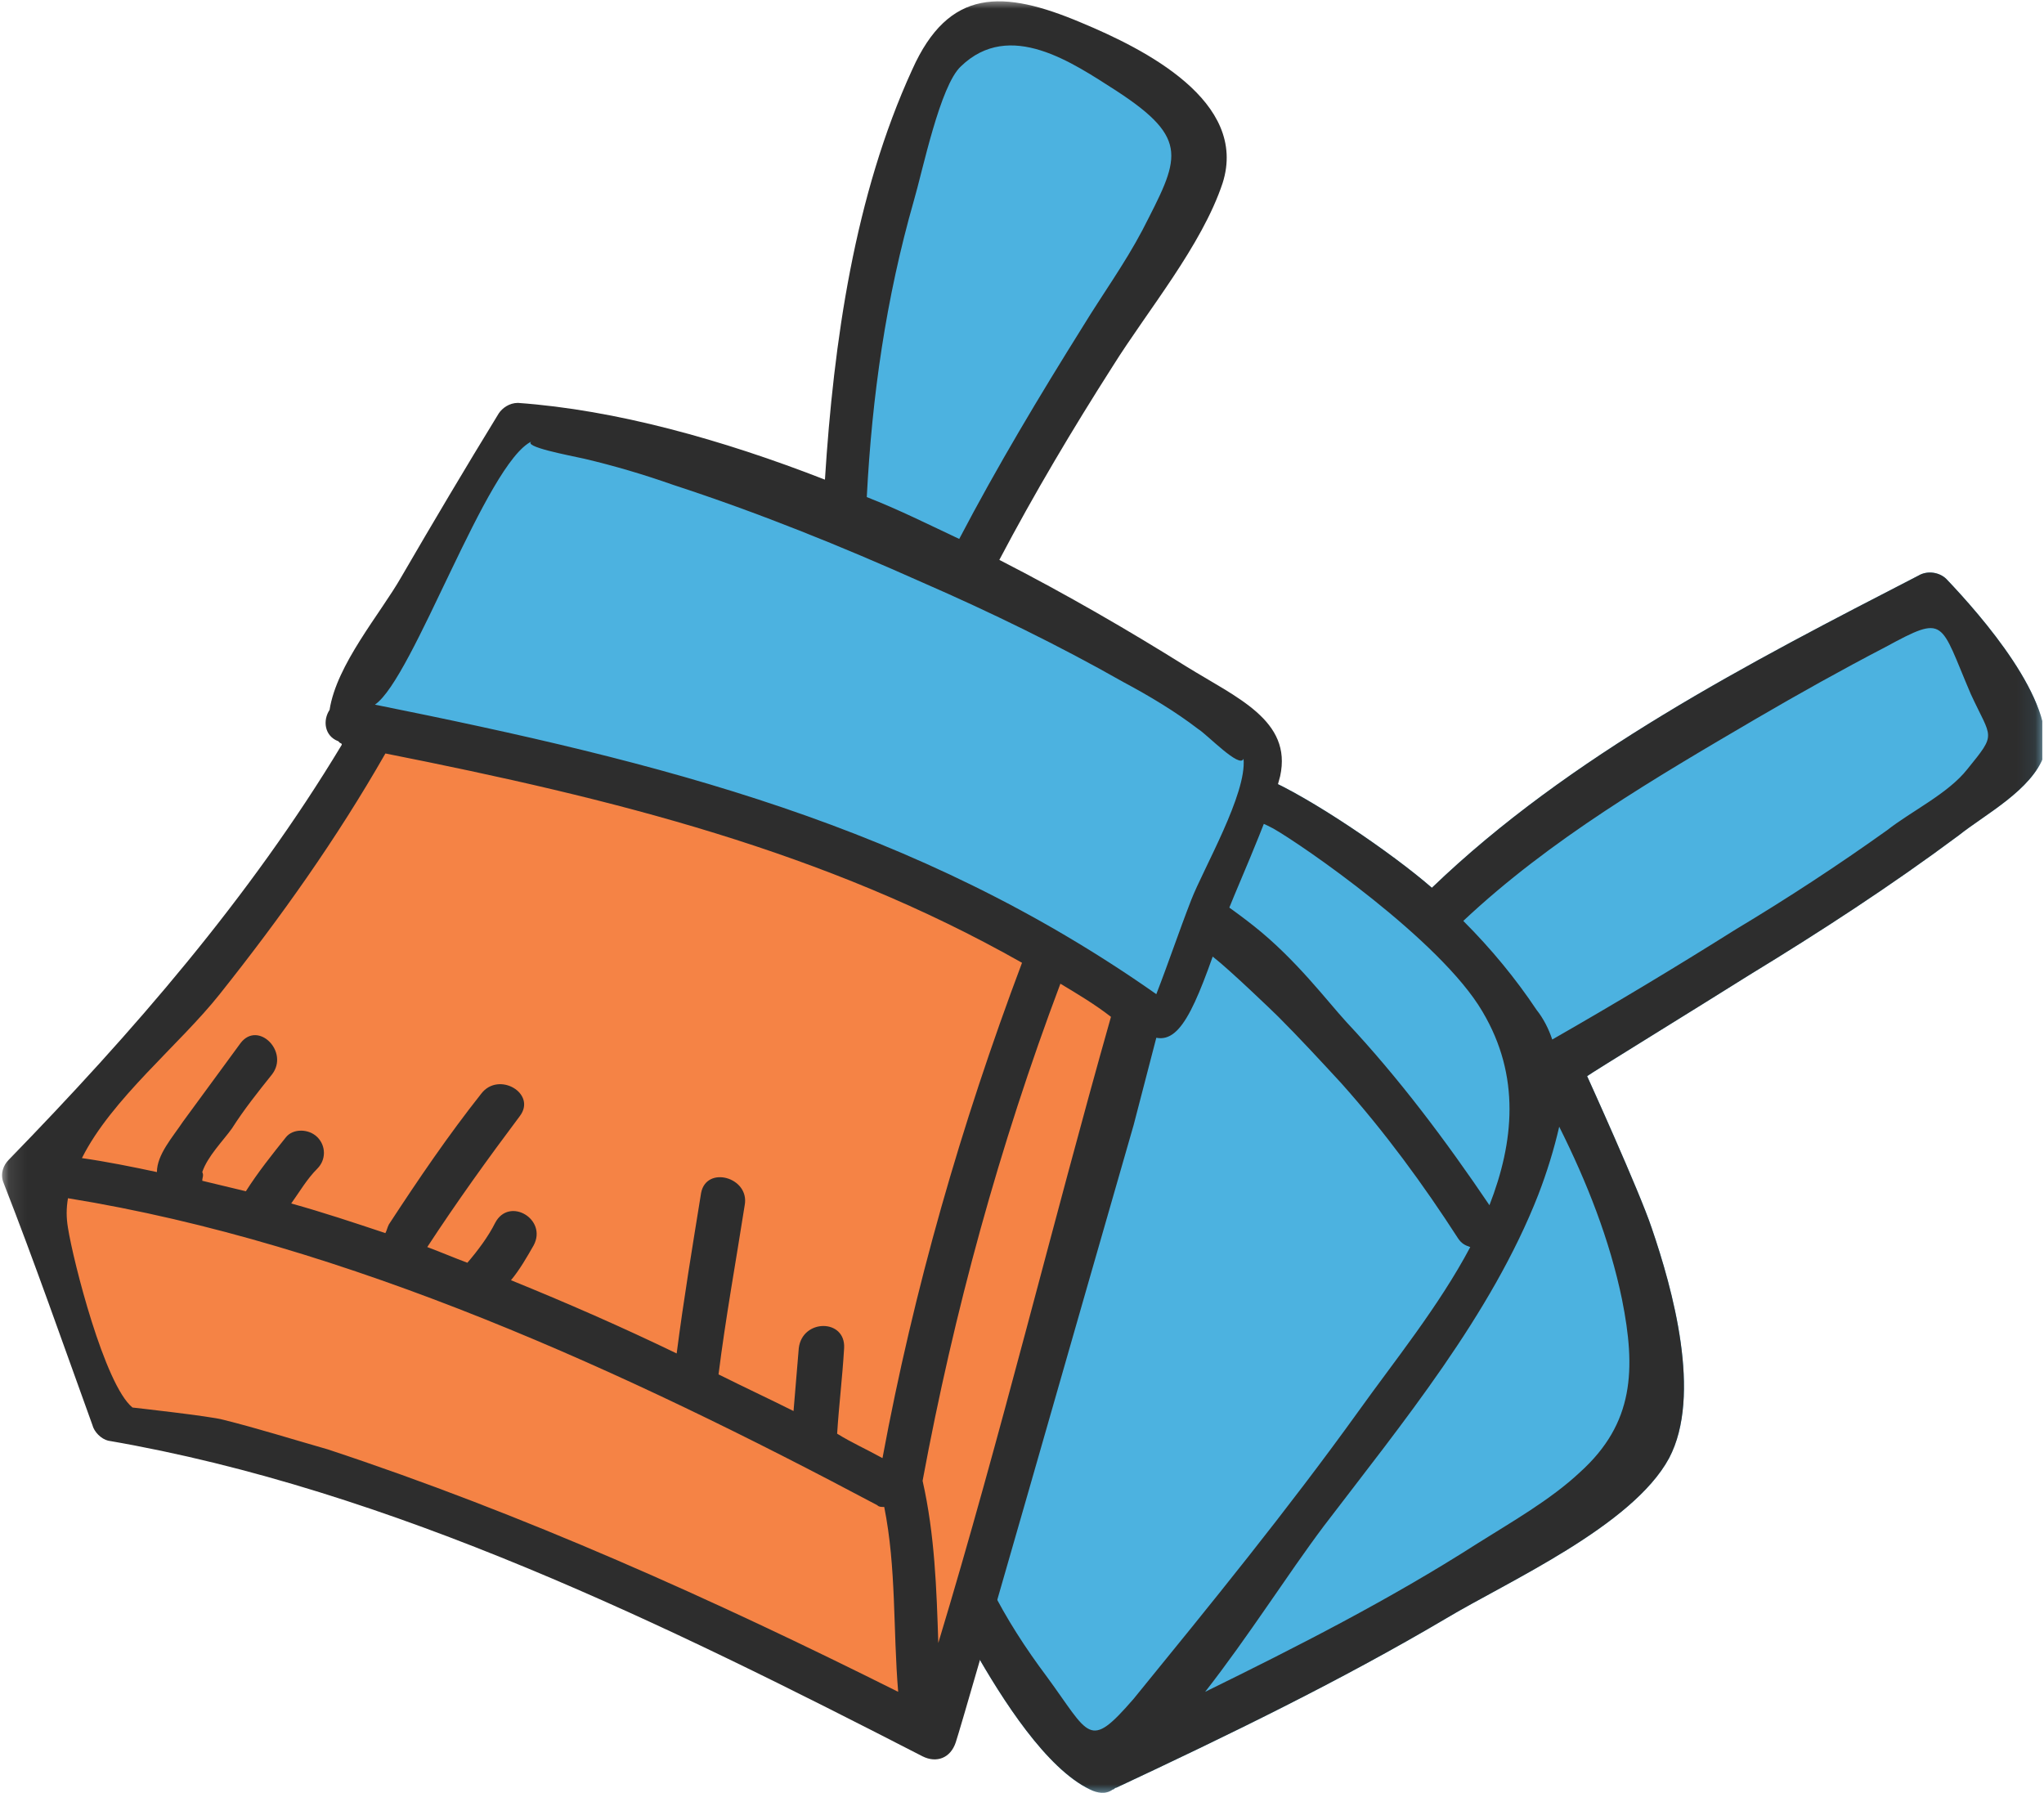<svg width="114" height="100" viewBox="0 0 114 100" fill="none" xmlns="http://www.w3.org/2000/svg">
<g clip-path="url(#clip0_1733_11270)">
<mask id="mask0_1733_11270" style="mask-type:luminance" maskUnits="userSpaceOnUse" x="0" y="0" width="114" height="100">
<path d="M113.907 0H0.094V100H113.907V0Z" fill="white"/>
</mask>
<g mask="url(#mask0_1733_11270)">
<path d="M108.558 32.296C108.169 31.907 107.488 31.809 107.001 32.101C97.566 36.965 87.546 42.121 79.861 49.514C77.624 47.568 73.052 44.455 70.523 43.385C67.993 42.315 62.157 42.899 56.418 44.65C51.651 46.109 44.55 51.265 44.55 51.362C40.562 53.21 35.99 55.545 36.379 59.339C36.573 61.381 39.2 64.786 40.172 66.731C41.34 68.969 42.604 71.206 43.869 73.444C47.176 79.377 50.581 85.214 53.597 91.342C53.791 91.634 53.986 91.829 54.278 91.926C55.931 94.844 58.363 98.638 60.795 99.805C61.184 100 61.67 100.097 62.06 99.805C62.157 99.805 62.157 99.708 62.254 99.708C68.48 96.79 74.706 93.774 80.639 90.272C84.044 88.23 91.048 85.117 93.091 81.323C94.939 77.821 93.285 71.887 92.118 68.483C91.437 66.44 88.519 60.02 88.519 60.02C88.616 59.922 94.939 56.031 97.566 54.377C101.554 51.946 105.445 49.416 109.239 46.595C110.698 45.428 113.324 44.066 114.005 42.121C114.686 39.105 110.503 34.339 108.558 32.296Z" fill="#4CB2E0"/>
</g>
<mask id="mask1_1733_11270" style="mask-type:luminance" maskUnits="userSpaceOnUse" x="0" y="0" width="114" height="100">
<path d="M113.907 0H0.094V100H113.907V0Z" fill="white"/>
</mask>
<g mask="url(#mask1_1733_11270)">
<path d="M109.725 42.899C108.655 44.261 106.612 45.233 105.25 46.303C102.527 48.249 99.706 50.097 96.787 51.848C93.383 53.988 89.978 56.031 86.573 57.977C86.379 57.393 86.087 56.809 85.698 56.323C84.53 54.572 83.169 52.918 81.612 51.362C86.476 46.79 92.312 43.385 97.955 40.078C100.289 38.716 102.721 37.354 105.153 36.09C108.558 34.241 108.169 34.63 109.92 38.716C111.087 41.245 111.379 40.856 109.725 42.899ZM90.464 72.471C91.243 76.362 91.145 79.377 88.13 82.101C86.476 83.658 84.239 84.922 82.39 86.09C77.527 89.202 72.371 91.829 67.215 94.358C69.647 91.245 71.787 87.841 73.83 85.117C78.207 79.377 83.169 73.346 85.795 66.634C86.281 65.37 86.671 64.105 86.962 62.84C88.519 65.953 89.783 69.163 90.464 72.471ZM58.363 93.483C57.196 91.926 56.126 90.272 55.25 88.521C51.456 81.031 46.982 73.833 43.091 66.342C42.41 64.981 41.729 63.619 41.048 62.257C39.005 58.171 40.27 57.393 43.966 55.253C46.593 53.697 49.316 51.848 52.138 50.584C58.071 47.86 63.13 49.708 67.702 53.405C68.577 54.086 71.009 56.42 71.301 56.712C72.468 57.879 73.635 59.144 74.803 60.409C77.235 63.132 79.375 66.051 81.32 69.066C81.515 69.358 81.709 69.455 82.001 69.553C80.25 72.86 77.721 75.973 75.776 78.697C71.787 84.241 67.507 89.494 63.227 94.747C60.698 97.665 60.795 96.79 58.363 93.483ZM71.009 46.206C72.566 47.082 80.348 52.432 82.682 56.42C84.822 60.02 84.433 63.716 83.071 67.218C80.639 63.619 78.013 60.117 75.095 57.004C74.025 55.837 72.274 53.502 69.939 51.654C65.756 48.346 61.768 46.693 57.779 46.693C62.352 45.136 67.604 44.358 71.009 46.206ZM108.558 32.296C108.169 31.907 107.488 31.809 107.001 32.101C97.566 36.965 87.546 42.121 79.861 49.514C77.624 47.568 73.052 44.455 70.523 43.385C67.993 42.315 62.157 42.899 56.418 44.65C51.651 46.109 44.55 51.265 44.55 51.362C40.562 53.21 35.99 55.545 36.379 59.339C36.573 61.381 39.2 64.786 40.172 66.731C41.34 68.969 42.604 71.206 43.869 73.444C47.176 79.377 50.581 85.214 53.597 91.342C53.791 91.634 53.986 91.829 54.278 91.926C55.931 94.844 58.363 98.638 60.795 99.805C61.184 100 61.67 100.097 62.06 99.805C62.157 99.805 62.157 99.708 62.254 99.708C68.48 96.79 74.706 93.774 80.639 90.272C84.044 88.23 91.048 85.117 93.091 81.323C94.939 77.821 93.285 71.887 92.118 68.483C91.437 66.44 88.519 60.02 88.519 60.02C88.616 59.922 94.939 56.031 97.566 54.377C101.554 51.946 105.445 49.416 109.239 46.595C110.698 45.428 113.324 44.066 114.005 42.121C114.686 39.105 110.503 34.339 108.558 32.296Z" fill="#2D2D2D"/>
</g>
<mask id="mask2_1733_11270" style="mask-type:luminance" maskUnits="userSpaceOnUse" x="0" y="0" width="114" height="100">
<path d="M113.907 0H0.094V100H113.907V0Z" fill="white"/>
</mask>
<g mask="url(#mask2_1733_11270)">
<path d="M57.876 1.654C56.125 1.362 53.985 1.07 52.72 2.335C52.136 2.918 51.844 3.599 51.553 4.377C48.537 12.062 47.078 20.428 47.273 28.697C43.284 26.751 39.004 25.292 34.724 24.319C32.389 23.833 29.763 23.541 27.72 24.805C26.261 25.778 25.385 27.335 24.607 28.891C22.662 32.588 20.813 36.381 19.549 40.467C21.105 40.175 22.662 40.661 24.121 41.148C30.833 43.288 37.545 45.525 44.257 47.665C46.397 48.346 48.634 49.124 50.677 50.097C52.72 51.07 54.666 52.14 56.611 53.21C58.751 54.377 60.989 55.447 63.226 56.615C63.518 56.712 63.809 56.907 64.101 56.809C64.296 56.712 64.49 56.615 64.685 56.42C67.798 52.821 69.743 48.249 70.132 43.58C70.132 43.093 70.23 42.704 70.035 42.218C69.743 41.537 69.16 41.051 68.576 40.661C63.809 37.451 59.043 34.241 54.276 31.031C56.027 28.405 57.778 25.778 59.627 23.152C60.697 21.595 61.767 19.942 62.448 18.093C62.837 16.926 63.129 15.759 63.712 14.689C64.49 13.132 65.95 11.965 66.436 10.311C66.922 8.56 66.241 6.712 64.977 5.35C63.809 3.988 62.156 3.113 60.599 2.14L57.876 1.654Z" fill="#4CB2E0"/>
</g>
<mask id="mask3_1733_11270" style="mask-type:luminance" maskUnits="userSpaceOnUse" x="0" y="0" width="114" height="100">
<path d="M113.907 0H0.094V100H113.907V0Z" fill="white"/>
</mask>
<g mask="url(#mask3_1733_11270)">
<path d="M22.078 40.759C20.522 41.44 19.549 43.093 18.576 44.553C14.491 50.876 9.043 56.128 4.179 61.868C3.596 62.549 3.109 63.132 2.818 63.91C2.623 64.591 2.623 65.272 2.623 65.953C2.72 69.747 3.596 73.541 5.152 77.043C5.444 77.626 5.736 78.307 6.222 78.794C6.806 79.377 7.584 79.669 8.362 79.864C10.405 80.448 12.643 80.448 14.685 80.934C16.534 81.323 18.187 82.004 19.938 82.685C22.078 83.463 24.218 84.339 26.261 85.117C31.125 86.965 35.892 88.813 40.464 91.245C43.382 92.802 46.3 94.65 49.413 95.72C49.802 95.817 50.191 96.012 50.678 95.914C51.164 95.817 51.553 95.428 51.845 95.136C54.86 91.634 55.444 86.77 56.417 82.198C58.168 74.222 61.572 66.829 63.518 58.949C63.712 58.366 63.81 57.685 63.712 57.101C63.421 56.031 62.351 55.35 61.378 54.767C55.93 51.654 50.288 48.541 44.355 46.401C37.253 43.774 29.86 42.413 22.467 41.051L22.078 40.759Z" fill="#F58345"/>
</g>
<mask id="mask4_1733_11270" style="mask-type:luminance" maskUnits="userSpaceOnUse" x="0" y="0" width="114" height="100">
<path d="M113.907 0H0.094V100H113.907V0Z" fill="white"/>
</mask>
<g mask="url(#mask4_1733_11270)">
<path d="M52.332 91.634C52.234 88.619 52.137 85.603 51.456 82.588C53.207 73.152 55.736 63.91 59.141 54.864C60.114 55.447 61.087 56.031 61.962 56.712C58.655 68.385 55.834 80.058 52.332 91.634ZM12.448 79.183C11.768 78.988 7.39 78.502 7.39 78.502C5.834 77.237 4.083 70.331 3.791 68.483C3.694 67.899 3.694 67.412 3.791 66.829C19.452 69.358 35.017 76.556 48.927 83.949C49.024 84.047 49.122 84.047 49.316 84.047C49.997 87.451 49.803 90.856 50.094 94.358C39.783 89.202 29.18 84.436 18.285 80.837C16.242 80.253 14.394 79.669 12.448 79.183ZM21.495 42.023C34.238 44.553 46.009 47.471 57.001 53.697C53.596 62.743 50.97 71.887 49.219 81.323C48.343 80.837 47.468 80.448 46.69 79.961C46.787 78.405 46.981 76.848 47.079 75.195C47.176 73.541 44.744 73.541 44.55 75.195C44.452 76.362 44.355 77.529 44.258 78.697C42.896 78.016 41.437 77.335 40.075 76.654C40.464 73.541 41.048 70.331 41.534 67.218C41.826 65.662 39.394 64.981 39.102 66.537C38.616 69.553 38.129 72.471 37.74 75.486C34.725 74.027 31.612 72.665 28.499 71.401C28.985 70.817 29.375 70.136 29.764 69.455C30.542 67.996 28.402 66.731 27.623 68.191C27.234 68.969 26.651 69.747 26.067 70.428C25.289 70.136 24.608 69.844 23.83 69.552C25.483 67.023 27.234 64.591 28.985 62.257C29.958 60.992 27.818 59.728 26.845 60.992C24.997 63.327 23.343 65.759 21.69 68.288C21.592 68.483 21.592 68.58 21.495 68.774C19.744 68.191 17.993 67.607 16.242 67.121C16.729 66.44 17.118 65.759 17.701 65.175C18.188 64.689 18.188 63.91 17.701 63.424C17.215 62.938 16.34 62.938 15.95 63.424C15.172 64.397 14.394 65.37 13.713 66.44C12.935 66.245 12.059 66.051 11.281 65.856C11.281 65.662 11.378 65.564 11.281 65.37C11.573 64.494 12.448 63.619 12.935 62.938C13.616 61.868 14.394 60.895 15.172 59.922C16.145 58.658 14.394 56.907 13.421 58.171C12.351 59.63 11.281 61.09 10.211 62.549C9.627 63.424 8.752 64.397 8.752 65.37C7.39 65.078 5.931 64.786 4.569 64.591C6.223 61.284 10.017 58.269 12.254 55.447C15.659 51.167 18.771 46.79 21.495 42.023ZM29.666 24.611C29.083 24.903 31.709 25.389 32.585 25.584C34.238 25.973 35.892 26.459 37.546 27.043C42.312 28.599 46.884 30.448 51.456 32.49C55.25 34.144 59.044 35.992 62.643 38.035C64.102 38.813 65.561 39.689 66.826 40.661C67.312 40.953 69.16 42.899 69.355 42.315C69.55 44.261 67.118 48.444 66.437 50.195C65.756 51.946 65.172 53.697 64.491 55.447C51.067 46.012 36.865 42.51 20.911 39.3C23.052 37.84 27.137 25.778 29.666 24.611ZM50.97 11.187C51.456 9.533 52.429 4.767 53.596 3.697C56.32 1.07 59.822 3.502 62.254 5.058C66.437 7.782 65.756 8.852 63.713 12.841C62.74 14.689 61.476 16.44 60.406 18.191C57.974 22.082 55.639 25.973 53.499 30.058C51.845 29.28 50.094 28.405 48.343 27.724C48.635 22.082 49.413 16.634 50.97 11.187ZM71.398 43.288C72.079 40.175 68.966 38.91 66.145 37.16C63.032 35.214 59.53 33.171 55.736 31.226C57.682 27.529 59.822 23.93 62.059 20.428C64.005 17.315 67.02 13.716 68.188 10.214C69.647 5.642 63.81 2.724 60.308 1.265C55.931 -0.584 52.915 -0.681 50.873 3.891C47.662 10.895 46.495 19.066 46.009 26.751C40.269 24.514 34.336 22.86 28.888 22.471C28.402 22.471 28.013 22.763 27.818 23.055C25.97 26.07 24.122 29.183 22.371 32.199C21.203 34.241 18.771 37.062 18.382 39.592C17.993 40.175 18.09 41.051 18.869 41.342C18.869 41.342 18.869 41.342 18.966 41.44C18.966 41.44 19.063 41.44 19.063 41.537C13.908 50.097 7.39 57.588 0.483 64.689C0.192 64.981 -0.003 65.467 0.192 65.953C1.943 70.428 3.499 74.903 5.153 79.475C5.25 79.864 5.639 80.253 6.028 80.35C21.884 83.074 37.254 90.662 51.456 97.957C52.234 98.346 53.013 98.055 53.304 97.179C53.791 95.72 60.503 72.179 63.227 62.743C63.324 62.354 64.491 57.879 64.491 57.879C65.95 58.171 66.826 55.837 68.48 50.876C68.382 50.876 70.911 45.331 71.398 43.288Z" fill="#2D2D2D"/>
</g>
</g>
<defs>
<clipPath id="clip0_1733_11270">
<rect width="113.813" height="100" fill="white" transform="translate(0.094)"/>
</clipPath>
</defs>
</svg>
